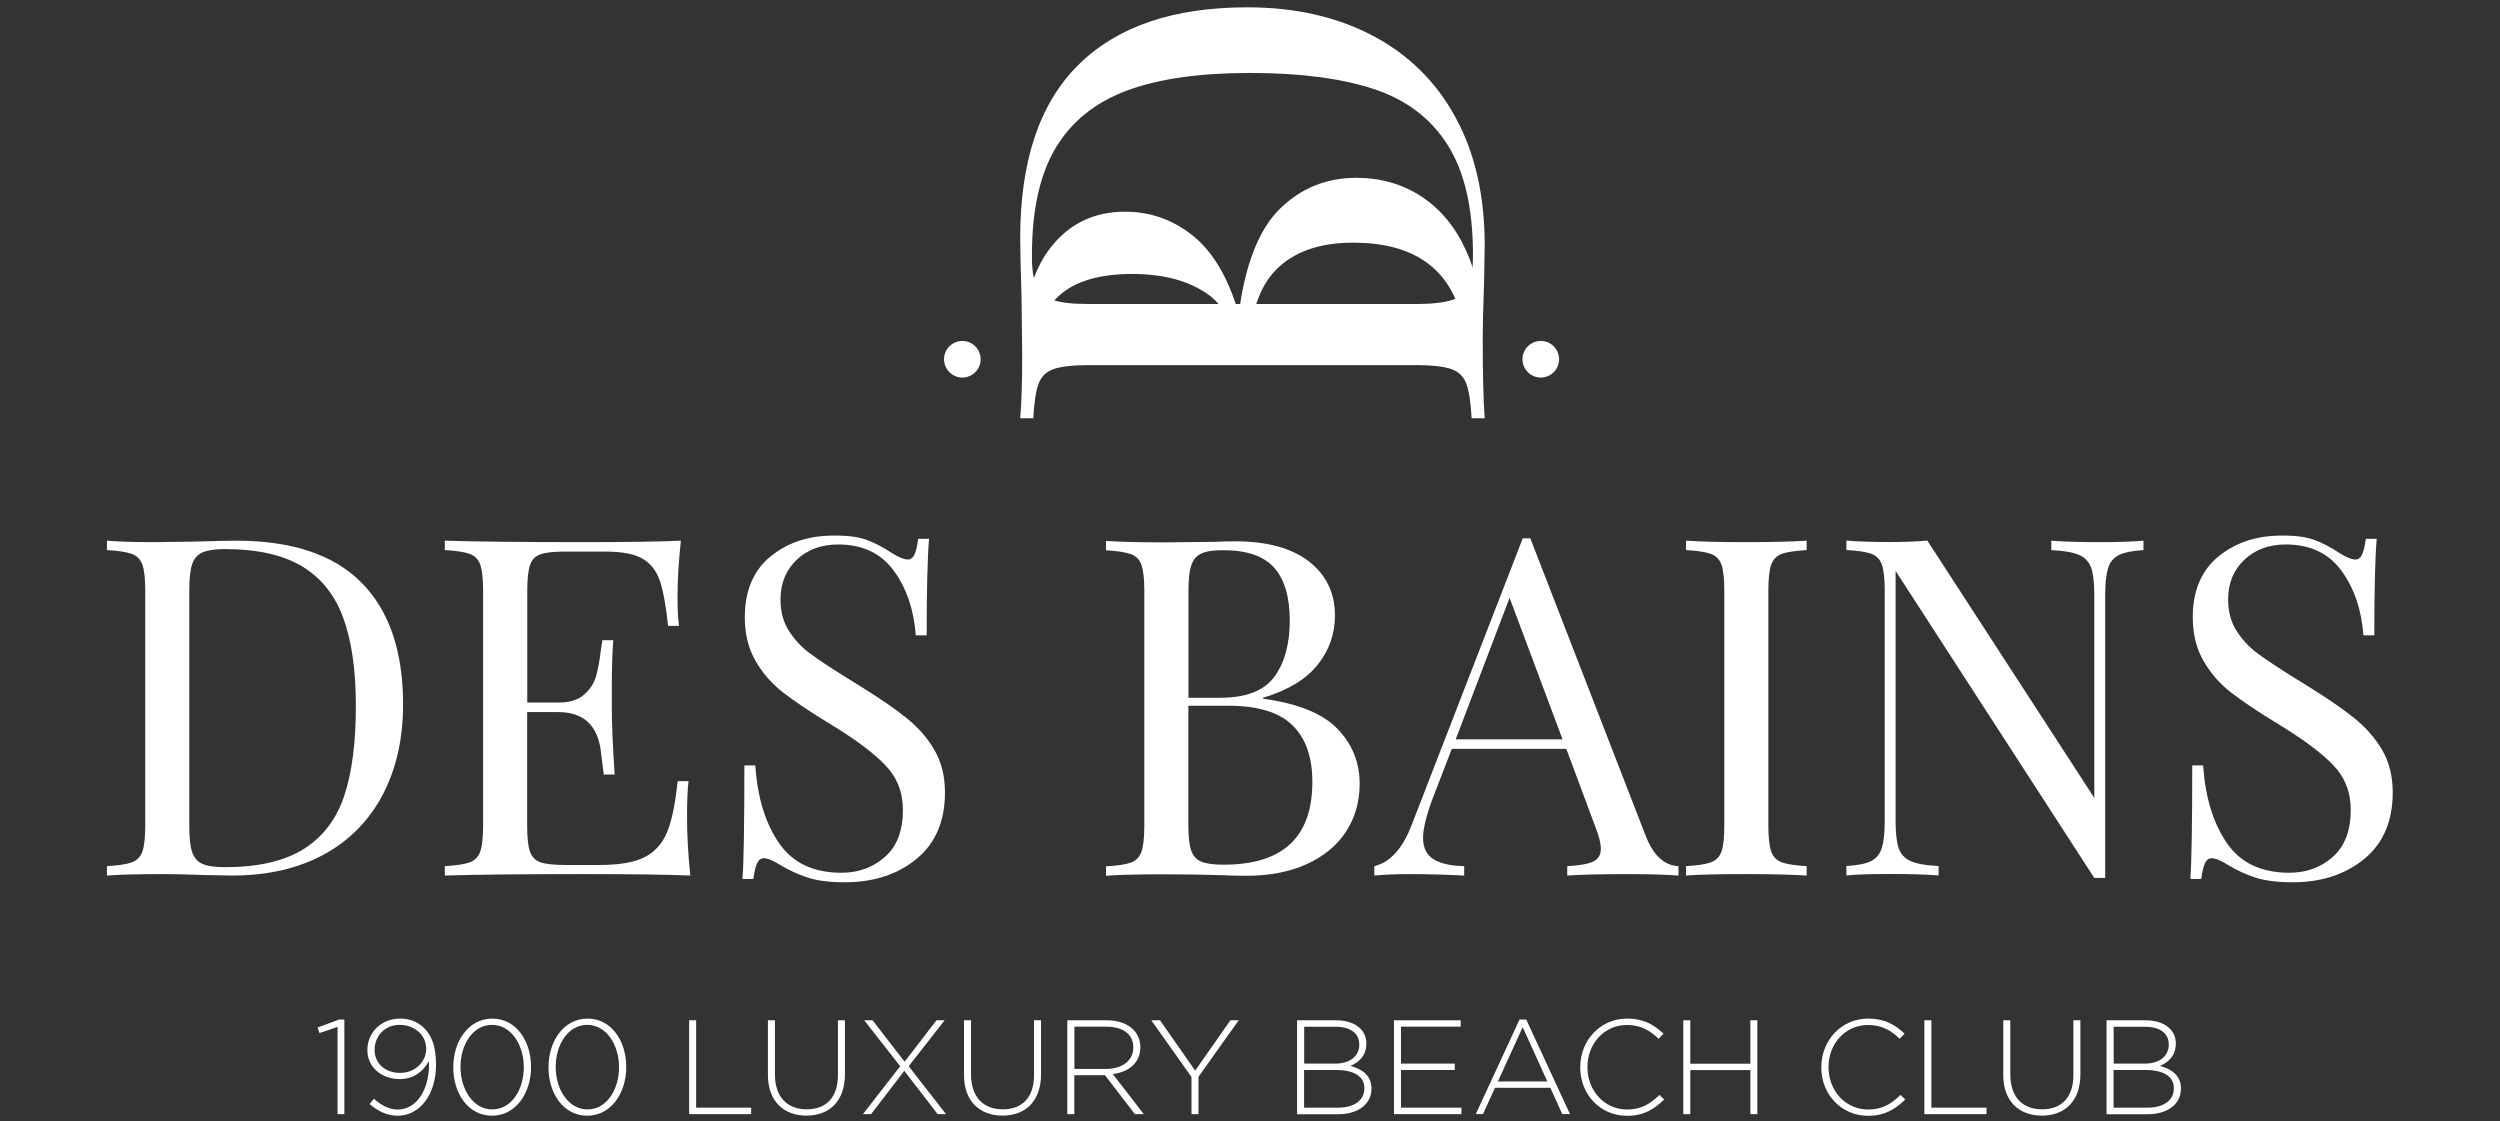 <svg width="194" height="87" viewBox="0 0 194 87" fill="none" xmlns="http://www.w3.org/2000/svg">
<rect x="0" y="0" width="194" height="87" fill="#333333" stroke="none"/>
<path d="M28.046 45.205C30.198 47.373 31.278 50.524 31.278 54.657C31.278 57.329 30.75 59.659 29.703 61.665C28.647 63.671 27.129 65.222 25.131 66.31C23.134 67.398 20.755 67.942 17.994 67.942L15.867 67.902C14.494 67.853 13.495 67.829 12.854 67.829C10.848 67.829 9.33 67.861 8.299 67.942V67.211C9.176 67.163 9.825 67.065 10.223 66.919C10.629 66.773 10.905 66.489 11.051 66.075C11.198 65.66 11.271 64.986 11.271 64.053V45.847C11.271 44.913 11.198 44.247 11.051 43.825C10.905 43.411 10.629 43.126 10.223 42.98C9.817 42.834 9.176 42.737 8.299 42.688V41.957C9.151 42.03 10.345 42.071 11.863 42.071L14.982 42.03C16.646 41.981 17.758 41.957 18.319 41.957C22.655 41.957 25.894 43.037 28.046 45.205ZM15.696 42.875C15.314 43.045 15.055 43.354 14.908 43.792C14.762 44.231 14.689 44.897 14.689 45.774V64.134C14.689 65.011 14.762 65.677 14.908 66.115C15.055 66.554 15.314 66.862 15.696 67.033C16.078 67.203 16.654 67.293 17.442 67.293C20.032 67.293 22.078 66.822 23.572 65.88C25.066 64.938 26.114 63.557 26.715 61.746C27.315 59.935 27.616 57.621 27.616 54.803C27.616 51.986 27.283 49.696 26.625 47.917C25.968 46.139 24.896 44.815 23.41 43.93C21.932 43.053 19.926 42.607 17.409 42.607C16.646 42.615 16.078 42.704 15.696 42.875Z" fill="white"/>
<path d="M53.567 67.942C51.902 67.869 49.101 67.829 45.163 67.829C40.461 67.829 36.913 67.869 34.518 67.942V67.211C35.395 67.163 36.044 67.065 36.442 66.919C36.848 66.773 37.124 66.489 37.27 66.075C37.416 65.66 37.489 64.986 37.489 64.053V45.847C37.489 44.913 37.416 44.247 37.27 43.825C37.124 43.411 36.848 43.126 36.442 42.98C36.036 42.834 35.395 42.737 34.518 42.688V41.957C36.913 42.03 40.461 42.071 45.163 42.071C48.76 42.071 51.317 42.03 52.836 41.957C52.665 43.573 52.576 45.018 52.576 46.293C52.576 47.252 52.608 48.007 52.69 48.567H51.845C51.675 46.975 51.455 45.798 51.188 45.026C50.919 44.255 50.465 43.695 49.831 43.337C49.198 42.98 48.232 42.802 46.933 42.802H43.888C43.011 42.802 42.361 42.867 41.963 43.005C41.557 43.143 41.281 43.419 41.135 43.833C40.989 44.247 40.916 44.921 40.916 45.855V54.519H43.336C44.188 54.519 44.854 54.316 45.317 53.91C45.78 53.504 46.096 53.033 46.251 52.481C46.413 51.929 46.535 51.239 46.632 50.41L46.746 49.679H47.59C47.517 50.711 47.477 51.856 47.477 53.131V54.893C47.477 56.143 47.55 57.881 47.696 60.106H46.852C46.827 59.935 46.754 59.343 46.632 58.328C46.511 57.313 46.169 56.549 45.625 56.03C45.073 55.518 44.31 55.258 43.328 55.258H40.908V64.069C40.908 65.003 40.981 65.668 41.127 66.091C41.273 66.505 41.549 66.781 41.955 66.919C42.361 67.057 43.003 67.122 43.88 67.122H46.559C48.078 67.122 49.231 66.919 50.026 66.513C50.822 66.107 51.399 65.457 51.772 64.564C52.138 63.671 52.405 62.355 52.584 60.618H53.429C53.355 61.275 53.315 62.16 53.315 63.265C53.307 64.645 53.388 66.213 53.567 67.942Z" fill="white"/>
<path d="M67.273 41.902C67.898 42.138 68.539 42.47 69.197 42.909C69.733 43.25 70.155 43.42 70.447 43.42C70.667 43.42 70.837 43.291 70.959 43.039C71.081 42.779 71.178 42.373 71.251 41.813H72.096C71.974 43.234 71.909 45.727 71.909 49.3H71.064C70.918 47.318 70.35 45.645 69.359 44.289C68.369 42.933 66.932 42.251 65.048 42.251C63.724 42.251 62.652 42.649 61.816 43.445C60.988 44.241 60.566 45.264 60.566 46.514C60.566 47.448 60.777 48.252 61.207 48.934C61.637 49.616 62.181 50.209 62.839 50.696C63.497 51.184 64.439 51.809 65.665 52.572L66.728 53.23C68.271 54.188 69.489 55.025 70.382 55.747C71.276 56.47 71.99 57.298 72.526 58.224C73.062 59.158 73.33 60.246 73.33 61.488C73.33 63.713 72.599 65.435 71.129 66.645C69.66 67.855 67.8 68.464 65.551 68.464C64.374 68.464 63.416 68.342 62.669 68.098C61.922 67.855 61.207 67.522 60.517 67.108C59.981 66.767 59.559 66.596 59.266 66.596C59.047 66.596 58.877 66.726 58.755 66.978C58.633 67.238 58.536 67.644 58.463 68.204H57.618C57.716 66.856 57.764 63.925 57.764 59.393H58.609C58.779 61.87 59.388 63.876 60.444 65.41C61.499 66.953 63.107 67.725 65.291 67.725C66.615 67.725 67.735 67.319 68.669 66.499C69.603 65.678 70.066 64.46 70.066 62.844C70.066 61.472 69.603 60.311 68.685 59.361C67.768 58.403 66.314 57.331 64.333 56.129C62.888 55.252 61.719 54.464 60.825 53.782C59.932 53.1 59.202 52.272 58.641 51.305C58.081 50.339 57.797 49.21 57.797 47.911C57.797 45.857 58.454 44.281 59.778 43.193C61.102 42.105 62.742 41.561 64.699 41.561C65.803 41.553 66.647 41.666 67.273 41.902Z" fill="white"/>
<path d="M103.78 56.551C104.933 57.736 105.509 59.165 105.509 60.83C105.509 62.227 105.152 63.461 104.445 64.541C103.739 65.621 102.716 66.457 101.4 67.058C100.077 67.659 98.51 67.96 96.699 67.96C96.041 67.96 95.473 67.944 95.01 67.919C93.443 67.871 91.9 67.846 90.382 67.846C88.376 67.846 86.858 67.879 85.827 67.96V67.229C86.704 67.18 87.353 67.083 87.751 66.937C88.157 66.79 88.433 66.506 88.579 66.092C88.725 65.678 88.799 65.004 88.799 64.07V45.864C88.799 44.93 88.725 44.264 88.579 43.842C88.433 43.428 88.157 43.144 87.751 42.998C87.345 42.852 86.704 42.754 85.827 42.705V41.975C86.858 42.048 88.344 42.088 90.309 42.088L94.271 42.048C94.734 42.023 95.262 42.007 95.847 42.007C98.339 42.007 100.255 42.535 101.595 43.582C102.927 44.638 103.593 46.027 103.593 47.764C103.593 49.185 103.146 50.46 102.253 51.581C101.36 52.71 99.947 53.562 98.014 54.147V54.22C100.71 54.586 102.635 55.365 103.78 56.551ZM93.232 42.949C92.85 43.12 92.591 43.428 92.444 43.867C92.298 44.305 92.225 44.971 92.225 45.848V54.147H94.685C96.691 54.147 98.096 53.603 98.891 52.515C99.687 51.427 100.085 49.973 100.085 48.162C100.085 46.327 99.679 44.955 98.875 44.053C98.071 43.152 96.756 42.697 94.945 42.697C94.174 42.689 93.605 42.779 93.232 42.949ZM101.839 60.676C101.839 58.743 101.319 57.273 100.28 56.267C99.24 55.26 97.584 54.764 95.302 54.764H92.217V64.054C92.217 64.931 92.29 65.581 92.436 66.003C92.582 66.417 92.842 66.709 93.224 66.864C93.605 67.026 94.182 67.099 94.97 67.099C99.549 67.099 101.839 64.963 101.839 60.676Z" fill="white"/>
<path d="M130.25 67.213V67.943C129.267 67.87 127.96 67.83 126.32 67.83C124.217 67.83 122.65 67.87 121.618 67.943V67.213C122.552 67.164 123.218 67.05 123.616 66.863C124.022 66.677 124.225 66.344 124.225 65.856C124.225 65.442 124.079 64.866 123.786 64.127L121.545 58.11H112.662L111.16 61.999C110.673 63.323 110.429 64.322 110.429 65.012C110.429 65.767 110.689 66.319 111.217 66.66C111.745 67.001 112.54 67.188 113.62 67.213V67.943C112.224 67.87 110.819 67.83 109.398 67.83C108.294 67.83 107.376 67.87 106.646 67.943V67.213C107.872 66.92 108.838 65.856 109.544 64.021L118.167 41.772H118.752L127.708 64.866C128.301 66.384 129.145 67.164 130.25 67.213ZM121.253 57.371L117.144 46.392L112.963 57.371H121.253Z" fill="white"/>
<path d="M140.197 42.688C139.32 42.737 138.67 42.834 138.272 42.98C137.866 43.126 137.59 43.411 137.444 43.825C137.298 44.239 137.225 44.913 137.225 45.847V64.053C137.225 64.986 137.298 65.652 137.444 66.075C137.59 66.489 137.866 66.773 138.272 66.919C138.678 67.065 139.32 67.163 140.197 67.211V67.942C139.068 67.869 137.517 67.829 135.536 67.829C133.433 67.829 131.866 67.861 130.834 67.942V67.211C131.711 67.163 132.361 67.065 132.759 66.919C133.165 66.773 133.441 66.489 133.587 66.075C133.733 65.66 133.806 64.986 133.806 64.053V45.847C133.806 44.913 133.733 44.247 133.587 43.825C133.441 43.411 133.165 43.126 132.759 42.98C132.353 42.834 131.711 42.737 130.834 42.688V41.957C131.866 42.03 133.425 42.071 135.536 42.071C137.493 42.071 139.044 42.03 140.197 41.957V42.688Z" fill="white"/>
<path d="M166.334 42.688C165.474 42.737 164.84 42.867 164.426 43.07C164.012 43.281 163.728 43.622 163.582 44.101C163.436 44.58 163.362 45.279 163.362 46.212V68.129H162.518L147.098 44.304V63.687C147.098 64.646 147.18 65.352 147.334 65.815C147.496 66.278 147.805 66.619 148.268 66.822C148.731 67.033 149.453 67.155 150.436 67.204V67.934C149.551 67.861 148.308 67.821 146.692 67.821C145.223 67.821 144.086 67.853 143.282 67.934V67.204C144.135 67.155 144.776 67.025 145.19 66.822C145.604 66.611 145.889 66.27 146.035 65.791C146.181 65.311 146.254 64.613 146.254 63.679V45.839C146.254 44.905 146.181 44.239 146.035 43.817C145.889 43.403 145.613 43.119 145.207 42.972C144.801 42.826 144.159 42.729 143.282 42.68V41.949C144.086 42.022 145.231 42.063 146.692 42.063C147.797 42.063 148.747 42.022 149.559 41.949L162.518 61.917V46.204C162.518 45.246 162.437 44.54 162.283 44.077C162.12 43.614 161.812 43.273 161.349 43.07C160.886 42.859 160.163 42.737 159.181 42.688V41.957C160.058 42.03 161.308 42.071 162.924 42.071C164.394 42.071 165.53 42.03 166.334 41.957V42.688Z" fill="white"/>
<path d="M179.61 41.902C180.235 42.138 180.877 42.47 181.534 42.909C182.07 43.25 182.492 43.42 182.785 43.42C183.004 43.42 183.174 43.291 183.296 43.039C183.418 42.779 183.516 42.373 183.589 41.813H184.433C184.311 43.234 184.246 45.727 184.246 49.3H183.402C183.256 47.318 182.687 45.645 181.697 44.289C180.706 42.933 179.269 42.251 177.385 42.251C176.062 42.251 174.99 42.649 174.153 43.445C173.317 44.241 172.903 45.264 172.903 46.514C172.903 47.448 173.114 48.252 173.544 48.934C173.975 49.616 174.519 50.209 175.176 50.696C175.834 51.184 176.776 51.809 178.002 52.572L179.066 53.23C180.609 54.188 181.827 55.025 182.72 55.747C183.613 56.47 184.327 57.298 184.871 58.224C185.407 59.158 185.675 60.246 185.675 61.488C185.675 63.713 184.945 65.435 183.475 66.645C182.005 67.855 180.146 68.464 177.897 68.464C176.719 68.464 175.761 68.342 175.014 68.098C174.267 67.855 173.552 67.522 172.87 67.108C172.334 66.767 171.912 66.596 171.62 66.596C171.401 66.596 171.23 66.726 171.108 66.978C170.987 67.238 170.889 67.644 170.816 68.204H169.972C170.069 66.856 170.118 63.925 170.118 59.393H170.962C171.133 61.87 171.742 63.876 172.797 65.41C173.853 66.953 175.469 67.725 177.645 67.725C178.968 67.725 180.089 67.319 181.023 66.499C181.948 65.678 182.419 64.46 182.419 62.844C182.419 61.472 181.965 60.311 181.047 59.361C180.13 58.403 178.676 57.331 176.695 56.129C175.25 55.252 174.08 54.464 173.187 53.782C172.294 53.1 171.563 52.272 171.003 51.305C170.443 50.339 170.158 49.21 170.158 47.911C170.158 45.857 170.816 44.281 172.14 43.193C173.463 42.105 175.103 41.561 177.06 41.561C178.132 41.553 178.985 41.666 179.61 41.902Z" fill="white"/>
<path d="M26.195 79.686L24.79 80.165L24.644 79.734L26.308 79.117H26.722V86.458H26.195V79.686Z" fill="white"/>
<path d="M33.291 82.624V82.34C32.804 83.192 32.065 83.737 31.026 83.737C29.556 83.737 28.509 82.762 28.509 81.512V81.487C28.509 80.147 29.548 79.043 31.067 79.043C31.846 79.043 32.479 79.343 32.918 79.782C33.478 80.342 33.835 81.162 33.835 82.624V82.648C33.835 84.938 32.569 86.579 30.872 86.579C29.97 86.579 29.28 86.181 28.679 85.677L29.02 85.263C29.637 85.815 30.214 86.1 30.88 86.1C32.333 86.091 33.291 84.557 33.291 82.624ZM33.072 81.406V81.382C33.072 80.35 32.211 79.53 31.002 79.53C29.808 79.53 29.069 80.456 29.069 81.463V81.487C29.069 82.51 29.889 83.257 31.042 83.257C32.285 83.257 33.072 82.324 33.072 81.406Z" fill="white"/>
<path d="M35.175 82.835V82.811C35.175 80.805 36.353 79.043 38.204 79.043C40.055 79.043 41.208 80.781 41.208 82.787V82.811C41.208 84.817 40.031 86.579 38.18 86.579C36.328 86.579 35.175 84.841 35.175 82.835ZM40.648 82.835V82.811C40.648 81.114 39.69 79.53 38.18 79.53C36.669 79.53 35.736 81.089 35.736 82.787V82.811C35.736 84.5 36.694 86.091 38.204 86.091C39.714 86.091 40.648 84.516 40.648 82.835Z" fill="white"/>
<path d="M42.564 82.835V82.811C42.564 80.805 43.741 79.043 45.593 79.043C47.444 79.043 48.597 80.781 48.597 82.787V82.811C48.597 84.817 47.42 86.579 45.568 86.579C43.717 86.579 42.564 84.841 42.564 82.835ZM48.037 82.835V82.811C48.037 81.114 47.078 79.53 45.568 79.53C44.058 79.53 43.124 81.089 43.124 82.787V82.811C43.124 84.5 44.082 86.091 45.593 86.091C47.095 86.091 48.037 84.516 48.037 82.835Z" fill="white"/>
<path d="M53.477 79.174H54.021V85.954H58.292V86.458H53.477V79.174Z" fill="white"/>
<path d="M59.591 83.429V79.174H60.135V83.38C60.135 85.094 61.061 86.084 62.604 86.084C64.082 86.084 65.023 85.191 65.023 83.429V79.174H65.567V83.364C65.567 85.459 64.35 86.572 62.579 86.572C60.834 86.572 59.591 85.467 59.591 83.429Z" fill="white"/>
<path d="M73.306 79.174L70.513 82.739L73.411 86.458H72.762L70.172 83.096L67.598 86.458H66.964L69.855 82.739L67.062 79.174H67.711L70.196 82.389L72.672 79.174H73.306Z" fill="white"/>
<path d="M74.808 83.429V79.174H75.352V83.38C75.352 85.094 76.277 86.084 77.82 86.084C79.298 86.084 80.24 85.191 80.24 83.429V79.174H80.784V83.364C80.784 85.459 79.566 86.572 77.796 86.572C76.042 86.572 74.808 85.467 74.808 83.429Z" fill="white"/>
<path d="M82.83 79.174H85.892C86.785 79.174 87.507 79.458 87.938 79.888C88.279 80.23 88.49 80.725 88.49 81.245V81.269C88.49 82.487 87.589 83.185 86.355 83.348L88.758 86.458H88.068L85.746 83.437H83.366V86.458H82.822V79.174H82.83ZM85.827 82.95C87.045 82.95 87.946 82.333 87.946 81.285V81.261C87.946 80.286 87.174 79.669 85.859 79.669H83.374V82.95H85.827Z" fill="white"/>
<path d="M92.46 83.575L89.342 79.174H90.016L92.745 83.08L95.481 79.174H96.122L93.004 83.559V86.458H92.46V83.575Z" fill="white"/>
<path d="M100.661 79.174H103.666C104.486 79.174 105.152 79.409 105.558 79.815C105.858 80.116 106.029 80.506 106.029 80.96V80.985C106.029 81.975 105.387 82.471 104.786 82.714C105.663 82.942 106.426 83.445 106.426 84.452V84.476C106.426 85.695 105.387 86.466 103.812 86.466H100.653V79.174H100.661ZM105.476 81.017C105.476 80.213 104.819 79.677 103.658 79.677H101.205V82.536H103.609C104.697 82.536 105.485 82.008 105.485 81.033V81.017H105.476ZM103.666 83.031H101.197V85.954H103.836C105.087 85.954 105.874 85.386 105.874 84.468V84.444C105.882 83.551 105.103 83.031 103.666 83.031Z" fill="white"/>
<path d="M108.172 79.174H113.352V79.669H108.716V82.536H112.889V83.031H108.716V85.954H113.409V86.458H108.172V79.174Z" fill="white"/>
<path d="M117.916 79.117H118.436L121.83 86.45H121.229L120.303 84.412H116.008L115.082 86.45H114.522L117.916 79.117ZM120.076 83.924L118.16 79.71L116.235 83.924H120.076Z" fill="white"/>
<path d="M122.625 82.835V82.811C122.625 80.748 124.168 79.043 126.263 79.043C127.562 79.043 128.342 79.522 129.089 80.212L128.707 80.61C128.074 79.993 127.343 79.538 126.255 79.538C124.509 79.538 123.186 80.968 123.186 82.795V82.819C123.186 84.662 124.526 86.1 126.263 86.1C127.311 86.1 128.033 85.694 128.772 84.963L129.138 85.32C128.366 86.083 127.538 86.587 126.247 86.587C124.168 86.579 122.625 84.922 122.625 82.835Z" fill="white"/>
<path d="M130.623 79.174H131.167V82.544H135.828V79.174H136.372V86.458H135.828V83.039H131.167V86.458H130.623V79.174Z" fill="white"/>
<path d="M141.333 82.835V82.811C141.333 80.748 142.876 79.043 144.971 79.043C146.27 79.043 147.05 79.522 147.797 80.212L147.415 80.61C146.782 79.993 146.051 79.538 144.963 79.538C143.217 79.538 141.894 80.968 141.894 82.795V82.819C141.894 84.662 143.234 86.1 144.971 86.1C146.019 86.1 146.741 85.694 147.48 84.963L147.846 85.32C147.074 86.083 146.246 86.587 144.955 86.587C142.876 86.579 141.333 84.922 141.333 82.835Z" fill="white"/>
<path d="M149.331 79.174H149.875V85.954H154.154V86.458H149.331V79.174Z" fill="white"/>
<path d="M155.454 83.429V79.174H155.998V83.38C155.998 85.094 156.923 86.084 158.466 86.084C159.944 86.084 160.894 85.191 160.894 83.429V79.174H161.438V83.364C161.438 85.459 160.22 86.572 158.45 86.572C156.688 86.572 155.454 85.467 155.454 83.429Z" fill="white"/>
<path d="M163.476 79.174H166.48C167.3 79.174 167.966 79.409 168.372 79.815C168.673 80.116 168.843 80.506 168.843 80.96V80.985C168.843 81.975 168.202 82.471 167.601 82.714C168.478 82.942 169.241 83.445 169.241 84.452V84.476C169.241 85.695 168.202 86.466 166.626 86.466H163.468V79.174H163.476ZM168.291 81.017C168.291 80.213 167.633 79.677 166.472 79.677H164.02V82.536H166.423C167.52 82.536 168.299 82.008 168.299 81.033V81.017H168.291ZM166.48 83.031H164.012V85.954H166.651C167.901 85.954 168.689 85.386 168.689 84.468V84.444C168.697 83.551 167.917 83.031 166.48 83.031Z" fill="white"/>
<path d="M83.666 5.051C86.671 2.063 91.039 0.568 96.78 0.568C100.483 0.568 103.722 1.299 106.507 2.761C109.293 4.223 111.436 6.334 112.947 9.103C114.457 11.872 115.212 15.169 115.212 19.01L115.163 21.965C115.098 23.866 115.058 25.262 115.058 26.139C115.058 28.925 115.106 31.028 115.212 32.457H114.197C114.132 31.231 113.994 30.346 113.791 29.785C113.588 29.225 113.198 28.843 112.622 28.64C112.045 28.438 111.111 28.332 109.82 28.332H84.56C83.269 28.332 82.335 28.438 81.758 28.64C81.182 28.843 80.792 29.225 80.589 29.785C80.386 30.346 80.248 31.239 80.183 32.457H79.168C79.274 31.271 79.322 29.623 79.322 27.52L79.274 23.192C79.209 20.886 79.168 19.334 79.168 18.555C79.152 12.538 80.654 8.039 83.666 5.051ZM80.427 22.185C80.662 22.713 81.093 23.078 81.701 23.281C82.311 23.484 83.228 23.59 84.454 23.59H109.918C111.144 23.59 112.053 23.484 112.67 23.281C113.279 23.078 113.71 22.713 113.945 22.185C114.181 21.657 114.302 20.853 114.302 19.765C114.302 16.168 113.653 13.334 112.346 11.263C111.038 9.192 109.13 7.739 106.613 6.91C104.104 6.082 100.889 5.66 96.991 5.66C93.085 5.66 89.903 6.115 87.442 7.032C84.982 7.95 83.139 9.436 81.913 11.49C80.686 13.545 80.078 16.322 80.078 19.814C80.069 20.869 80.191 21.665 80.427 22.185Z" fill="white"/>
<path d="M99.354 16.168C97.787 17.686 96.748 20.204 96.22 23.688C96.642 23.663 97.056 23.655 97.47 23.647C97.811 22.559 98.315 21.666 98.981 20.975C100.361 19.546 102.375 18.831 105.022 18.831C110.9 18.831 113.84 21.974 113.84 28.251C113.84 28.544 113.832 28.803 113.815 29.055C114.148 29.266 114.473 29.485 114.757 29.721C114.814 29.77 114.863 29.818 114.912 29.867C114.928 29.315 114.936 28.763 114.952 28.202C114.985 27.561 115.001 26.79 115.001 25.888C115.001 23.403 114.587 21.251 113.767 19.441C112.947 17.63 111.794 16.233 110.316 15.258C108.838 14.284 107.141 13.797 105.225 13.797C102.935 13.805 100.978 14.593 99.354 16.168Z" fill="white"/>
<path d="M80.353 28.884C80.345 28.698 80.337 28.519 80.337 28.316C80.337 25.831 80.962 24.037 82.205 22.924C83.447 21.82 85.331 21.259 87.848 21.259C90.333 21.259 92.322 21.803 93.816 22.9C94.165 23.151 94.466 23.46 94.734 23.801C95.14 23.76 95.537 23.736 95.935 23.712C95.132 21.251 94.003 19.432 92.533 18.263C90.99 17.037 89.245 16.428 87.296 16.428C84.909 16.428 83.001 17.345 81.555 19.172C80.11 21 79.387 23.631 79.387 27.057C79.387 27.772 79.403 28.422 79.428 29.006C79.72 28.917 80.037 28.876 80.353 28.884Z" fill="white"/>
<path d="M120.985 27.878C120.985 28.666 120.344 29.299 119.564 29.299C118.785 29.299 118.143 28.658 118.143 27.878C118.143 27.09 118.785 26.457 119.564 26.457C120.344 26.457 120.985 27.09 120.985 27.878Z" fill="white"/>
<path d="M76.099 27.878C76.099 28.666 75.457 29.299 74.678 29.299C73.898 29.299 73.257 28.658 73.257 27.878C73.257 27.09 73.898 26.457 74.678 26.457C75.457 26.457 76.099 27.09 76.099 27.878Z" fill="white"/>
</svg>
